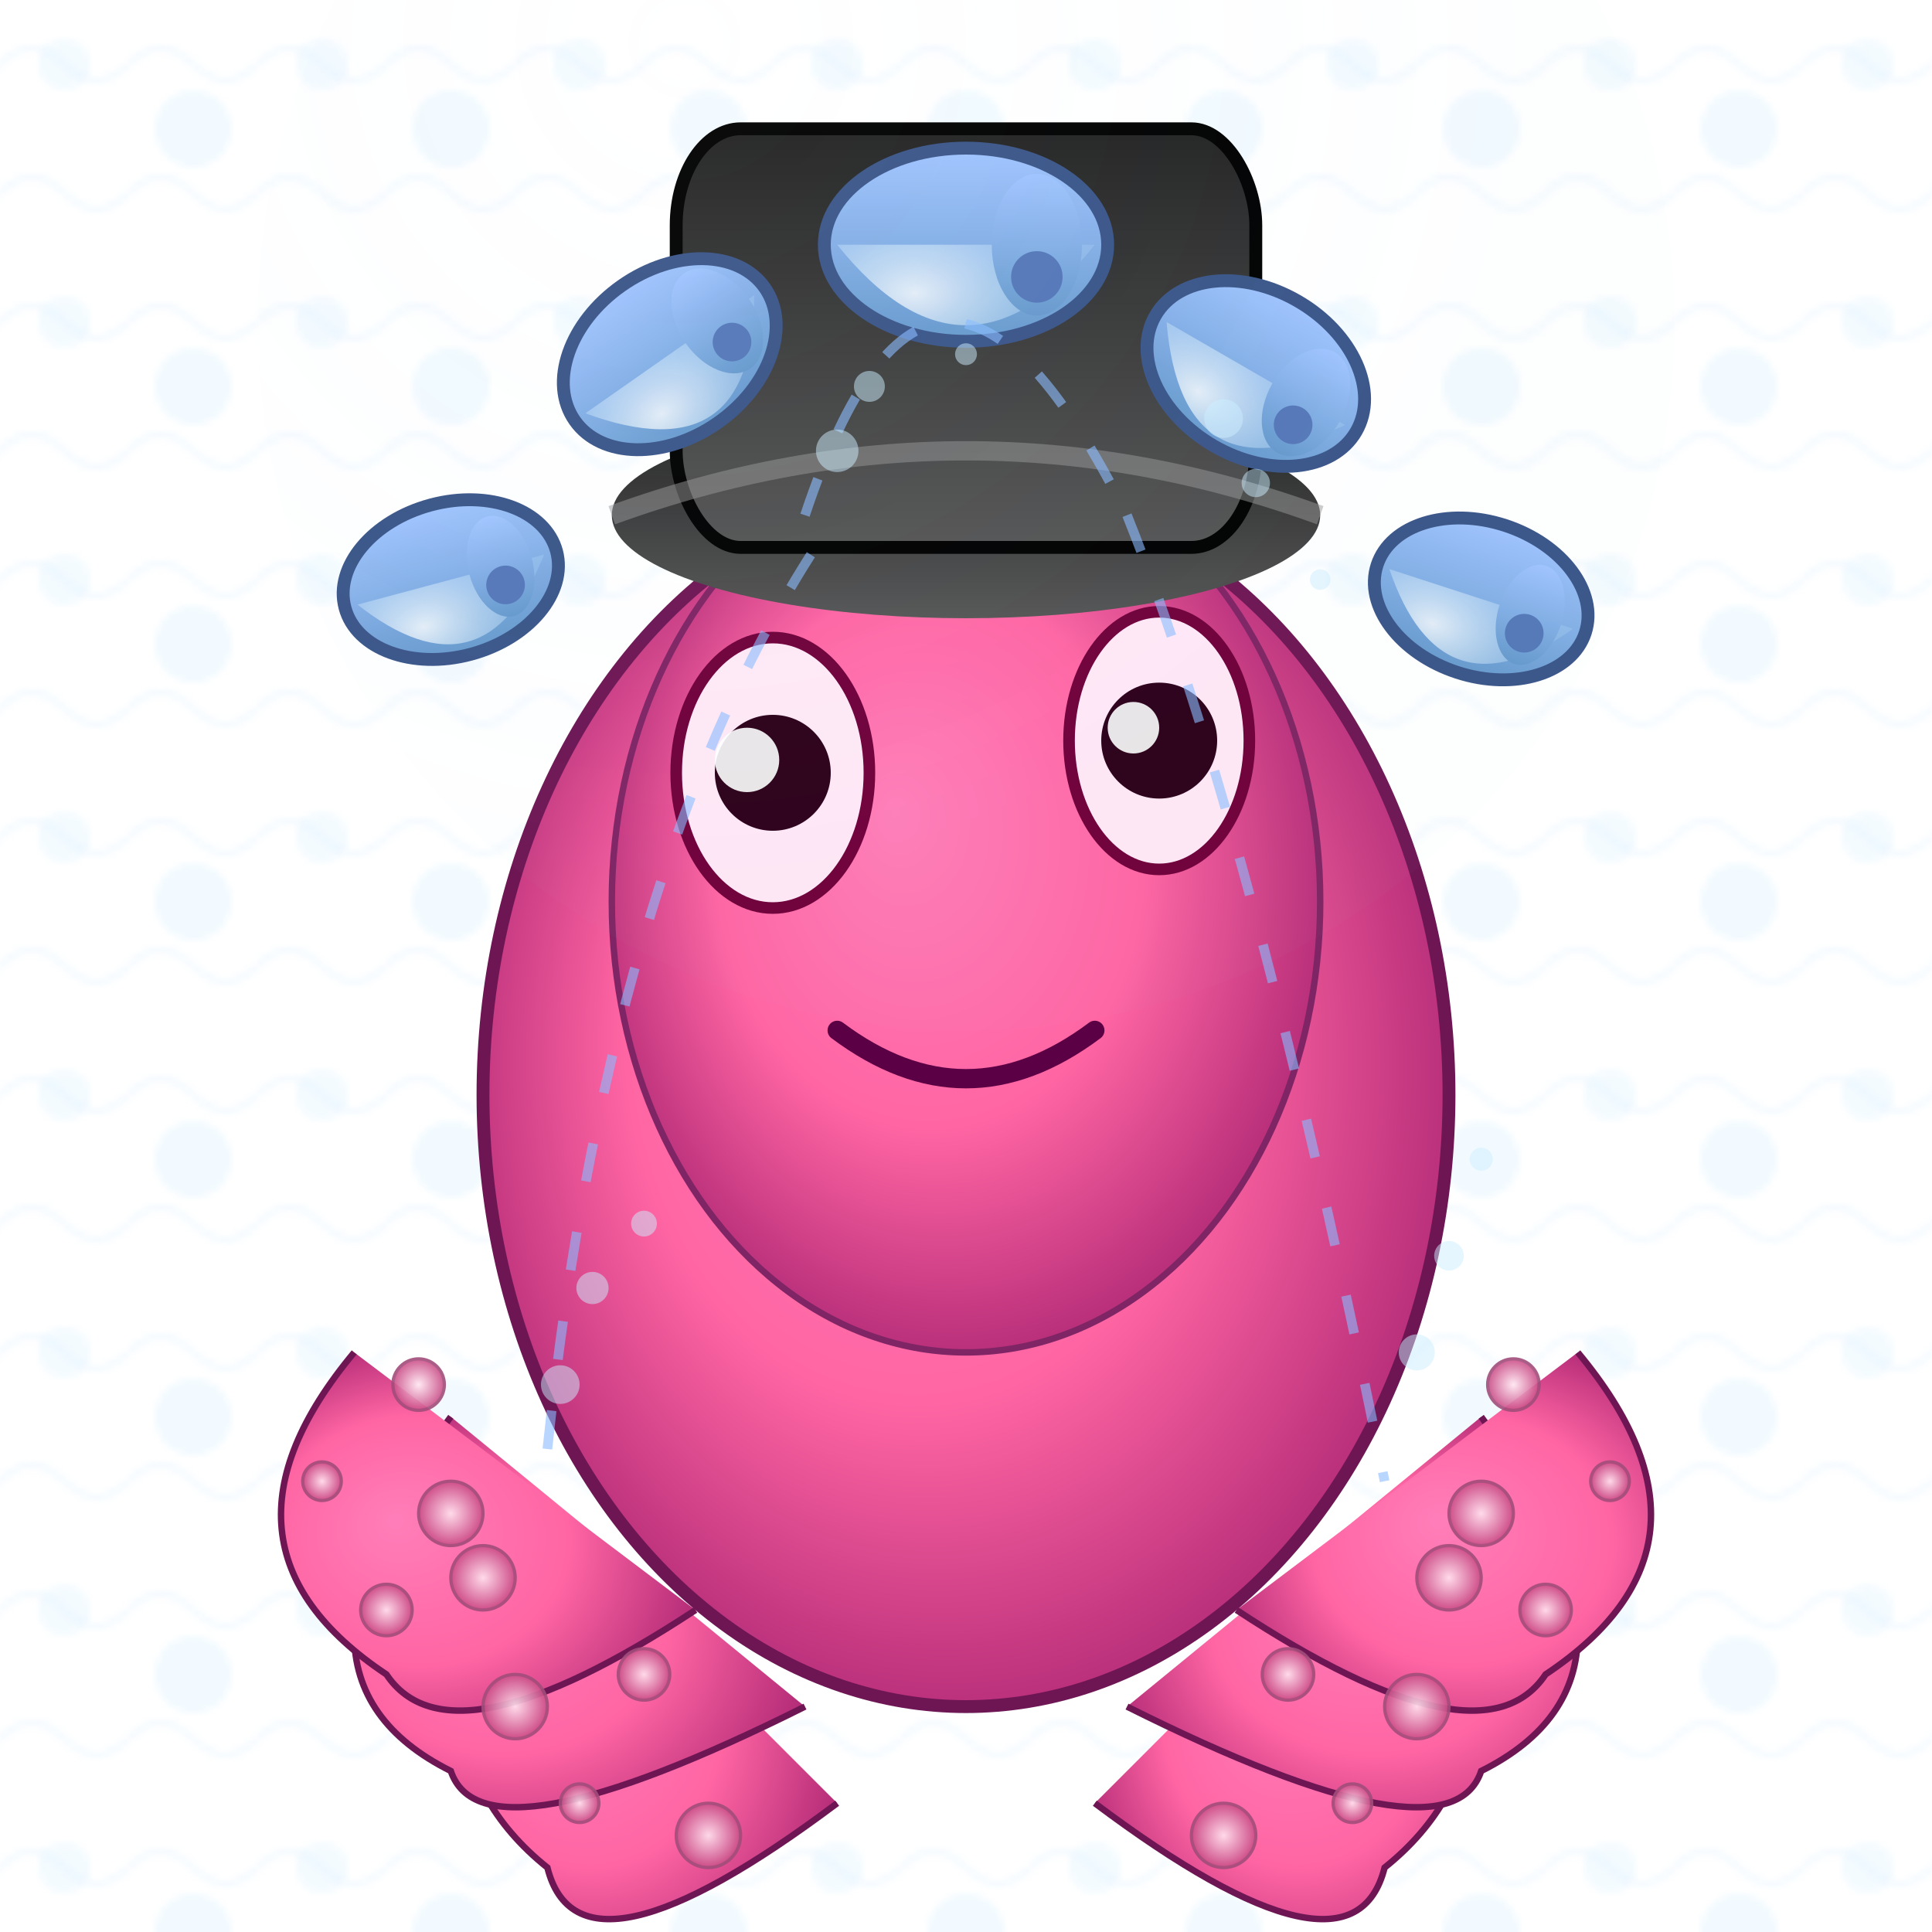 <svg viewBox="0 0 300 300" xmlns="http://www.w3.org/2000/svg" role="img" aria-label="Imaginative octopus wearing a top hat, juggling teacups underwater">
  <defs>
    <!-- Gradient for octopus skin -->
    <radialGradient id="octoSkin" cx="50%" cy="50%" r="60%" fx="40%" fy="40%">
      <stop offset="0%" stop-color="#ff7eb9"/>
      <stop offset="50%" stop-color="#ff65a3"/>
      <stop offset="100%" stop-color="#9d1a6a"/>
    </radialGradient>

    <!-- Gradient for suction cups -->
    <radialGradient id="suckers" cx="50%" cy="50%" r="50%">
      <stop offset="0%" stop-color="#ffe5f0"/>
      <stop offset="100%" stop-color="#c94a85"/>
    </radialGradient>

    <!-- Gradient for top hat -->
    <linearGradient id="hatGrad" x1="0" y1="0" x2="0" y2="1">
      <stop offset="0%" stop-color="#222"/>
      <stop offset="100%" stop-color="#555"/>
    </linearGradient>

    <!-- Gloss on teacup -->
    <radialGradient id="teacupGloss" cx="30%" cy="30%" r="60%">
      <stop offset="0%" stop-color="#fff" stop-opacity="0.8"/>
      <stop offset="100%" stop-color="#b0d8f7" stop-opacity="0.3"/>
    </radialGradient>

    <!-- Teacup gradient -->
    <linearGradient id="teacupBody" x1="0" y1="0" x2="0" y2="1">
      <stop offset="0%" stop-color="#a0c4ff"/>
      <stop offset="100%" stop-color="#6699cc"/>
    </linearGradient>

    <!-- Water background pattern (bubbles) -->
    <pattern id="bubbles" x="0" y="0" width="40" height="40" patternUnits="userSpaceOnUse">
      <circle cx="10" cy="10" r="4" fill="#cceeff" fill-opacity="0.2"/>
      <circle cx="30" cy="20" r="6" fill="#aaddff" fill-opacity="0.15"/>
    </pattern>

    <!-- Shadow filter for depth -->
    <filter id="shadow" x="-20%" y="-20%" width="140%" height="140%">
      <feDropShadow dx="2" dy="3" stdDeviation="2" flood-color="#222" flood-opacity="0.3"/>
    </filter>

    <!-- Subtle wave pattern for underwater -->
    <pattern id="wavePattern" x="0" y="0" width="20" height="20" patternUnits="userSpaceOnUse">
      <path d="M0 10 Q5 5 10 10 T20 10" stroke="#a0d2ff" stroke-width="1.2" fill="none" opacity="0.1"/>
    </pattern>
  </defs>

  <!-- Background: deep water -->
  <rect width="300" height="300" fill="url(#bubbles)"/>
  <rect width="300" height="300" fill="url(#wavePattern)"/>

  <!-- Octopus body -->
  <g filter="url(#shadow)">
    <ellipse cx="150" cy="170" rx="75" ry="95" fill="url(#octoSkin)" stroke="#6e1654" stroke-width="2" />
    <ellipse cx="150" cy="140" rx="55" ry="70" fill="url(#octoSkin)" stroke="#7f2464" stroke-width="1" />
  </g>

  <!-- Octopus eyes -->
  <g>
    <ellipse cx="120" cy="120" rx="15" ry="21" fill="#ffe8f6" stroke="#70003a" stroke-width="1.8"/>
    <ellipse cx="180" cy="115" rx="14" ry="20" fill="#ffe8f6" stroke="#70003a" stroke-width="1.8"/>
    <circle cx="120" cy="120" r="9" fill="#2d0019"/>
    <circle cx="180" cy="115" r="9" fill="#2d0019"/>
    <circle cx="116" cy="118" r="5" fill="#fff" opacity="0.9"/>
    <circle cx="176" cy="113" r="4" fill="#fff" opacity="0.9"/>
  </g>

  <!-- Octopus mouth -->
  <path d="M130 160 Q150 175 170 160" stroke="#5b0044" stroke-width="3" fill="none" stroke-linecap="round"/>

  <!-- Tentacles with suction cups -->
  <g stroke="none" fill="url(#octoSkin)" filter="url(#shadow)">
    <!-- Left tentacles -->
    <path d="M80 230 Q60 270 85 290 Q90 310 130 280" fill="url(#octoSkin)" stroke="#6e1654"/>
    <path d="M70 220 Q40 260 70 275 Q75 290 125 265" fill="url(#octoSkin)" stroke="#6e1654"/>
    <path d="M55 210 Q30 240 60 260 Q70 275 108 250" fill="url(#octoSkin)" stroke="#6e1654"/>

    <!-- Right tentacles -->
    <path d="M220 230 Q240 270 215 290 Q210 310 170 280" fill="url(#octoSkin)" stroke="#6e1654"/>
    <path d="M230 220 Q260 260 230 275 Q225 290 175 265" fill="url(#octoSkin)" stroke="#6e1654"/>
    <path d="M245 210 Q270 240 240 260 Q230 275 192 250" fill="url(#octoSkin)" stroke="#6e1654"/>
  </g>

  <!-- Suction cups on tentacles -->
  <g fill="url(#suckers)" stroke="#a14c7a" stroke-width="0.5" opacity="0.9">
    <!-- Left tentacles suckers -->
    <circle cx="70" cy="235" r="5"/>
    <circle cx="60" cy="250" r="4"/>
    <circle cx="80" cy="265" r="5"/>
    <circle cx="90" cy="280" r="3"/>
    <circle cx="110" cy="285" r="5"/>
    <circle cx="65" cy="215" r="4"/>
    <circle cx="50" cy="230" r="3"/>
    <circle cx="75" cy="245" r="5"/>
    <circle cx="100" cy="260" r="4"/>

    <!-- Right tentacles suckers -->
    <circle cx="230" cy="235" r="5"/>
    <circle cx="240" cy="250" r="4"/>
    <circle cx="220" cy="265" r="5"/>
    <circle cx="210" cy="280" r="3"/>
    <circle cx="190" cy="285" r="5"/>
    <circle cx="235" cy="215" r="4"/>
    <circle cx="250" cy="230" r="3"/>
    <circle cx="225" cy="245" r="5"/>
    <circle cx="200" cy="260" r="4"/>
  </g>

  <!-- Top hat -->
  <g filter="url(#shadow)">
    <!-- Hat base -->
    <ellipse cx="150" cy="80" rx="55" ry="16" fill="url(#hatGrad)" />
    <!-- Hat body -->
    <rect x="105" y="20" width="90" height="65" fill="url(#hatGrad)" stroke="#000" stroke-width="2" rx="10" ry="15"/>
    <!-- Hat rim highlight -->
    <path d="M95 80 Q150 60 205 80" stroke="#999" stroke-width="3" fill="none" opacity="0.5"/>
  </g>

  <!-- Juggling teacups: 5 teacups in an arc above tentacles -->
  <g filter="url(#shadow)" >
    <!-- Teacup 1: top left -->
    <g transform="translate(70 90) rotate(-15)">
      <ellipse cx="0" cy="0" rx="17" ry="12" fill="url(#teacupBody)" stroke="#3a5588" stroke-width="2" />
      <path d="M-15 0 Q0 20 15 0" fill="url(#teacupGloss)" />
      <ellipse cx="8" cy="0" rx="5" ry="8" fill="url(#teacupBody)" />
      <circle cx="8" cy="3" r="3" fill="#5577b8" />
    </g>

    <!-- Teacup 2: left center -->
    <g transform="translate(104 55) rotate(-35)">
      <ellipse cx="0" cy="0" rx="18" ry="13" fill="url(#teacupBody)" stroke="#3a5588" stroke-width="2" />
      <path d="M-16 0 Q0 23 16 0" fill="url(#teacupGloss)" />
      <ellipse cx="9" cy="0" rx="6" ry="9" fill="url(#teacupBody)" />
      <circle cx="9" cy="4" r="3" fill="#5577b8" />
    </g>

    <!-- Teacup 3: top center -->
    <g transform="translate(150 38) rotate(0)">
      <ellipse cx="0" cy="0" rx="22" ry="15" fill="url(#teacupBody)" stroke="#3a5588" stroke-width="2" />
      <path d="M-20 0 Q0 25 20 0" fill="url(#teacupGloss)" />
      <ellipse cx="11" cy="0" rx="7" ry="11" fill="url(#teacupBody)" />
      <circle cx="11" cy="5" r="4" fill="#5577b8" />
    </g>

    <!-- Teacup 4: right center -->
    <g transform="translate(195 58) rotate(30)">
      <ellipse cx="0" cy="0" rx="18" ry="13" fill="url(#teacupBody)" stroke="#3a5588" stroke-width="2" />
      <path d="M-16 0 Q0 23 16 0" fill="url(#teacupGloss)" />
      <ellipse cx="9" cy="0" rx="6" ry="9" fill="url(#teacupBody)" />
      <circle cx="9" cy="4" r="3" fill="#5577b8" />
    </g>

    <!-- Teacup 5: top right -->
    <g transform="translate(230 93) rotate(18)">
      <ellipse cx="0" cy="0" rx="17" ry="12" fill="url(#teacupBody)" stroke="#3a5588" stroke-width="2" />
      <path d="M-15 0 Q0 20 15 0" fill="url(#teacupGloss)" />
      <ellipse cx="8" cy="0" rx="5" ry="8" fill="url(#teacupBody)" />
      <circle cx="8" cy="3" r="3" fill="#5577b8" />
    </g>
  </g>

  <!-- Teacup juggling arcs (paths) -->
  <g stroke="#89bbff" stroke-width="1.5" fill="none" opacity="0.6" stroke-dasharray="6 8">
    <path d="M85 225 Q95 130 130 80" />
    <path d="M125 80 Q145 20 175 80" />
    <path d="M175 80 Q195 130 215 230" />
  </g>

  <!-- Tiny bubbles from teacups (artistic underwater hint) -->
  <g fill="#cceeff" opacity="0.5">
    <circle cx="87" cy="215" r="3"/>
    <circle cx="92" cy="200" r="2.5"/>
    <circle cx="100" cy="190" r="2"/>
    <circle cx="130" cy="70" r="3.3"/>
    <circle cx="135" cy="60" r="2.4"/>
    <circle cx="150" cy="55" r="1.7"/>
    <circle cx="190" cy="65" r="3"/>
    <circle cx="195" cy="75" r="2.2"/>
    <circle cx="205" cy="90" r="1.6"/>
    <circle cx="220" cy="210" r="2.8"/>
    <circle cx="225" cy="195" r="2.3"/>
    <circle cx="230" cy="180" r="1.8"/>
  </g>

  <!-- Subtle water glare shining down -->
  <circle cx="150" cy="50" r="110" fill="url(#teacupGloss)" opacity="0.06">
    <animate attributeName="r" values="110;115;110" dur="8s" repeatCount="indefinite"/>
    <animate attributeName="opacity" values="0.06;0.12;0.06" dur="8s" repeatCount="indefinite"/>
  </circle>

</svg>